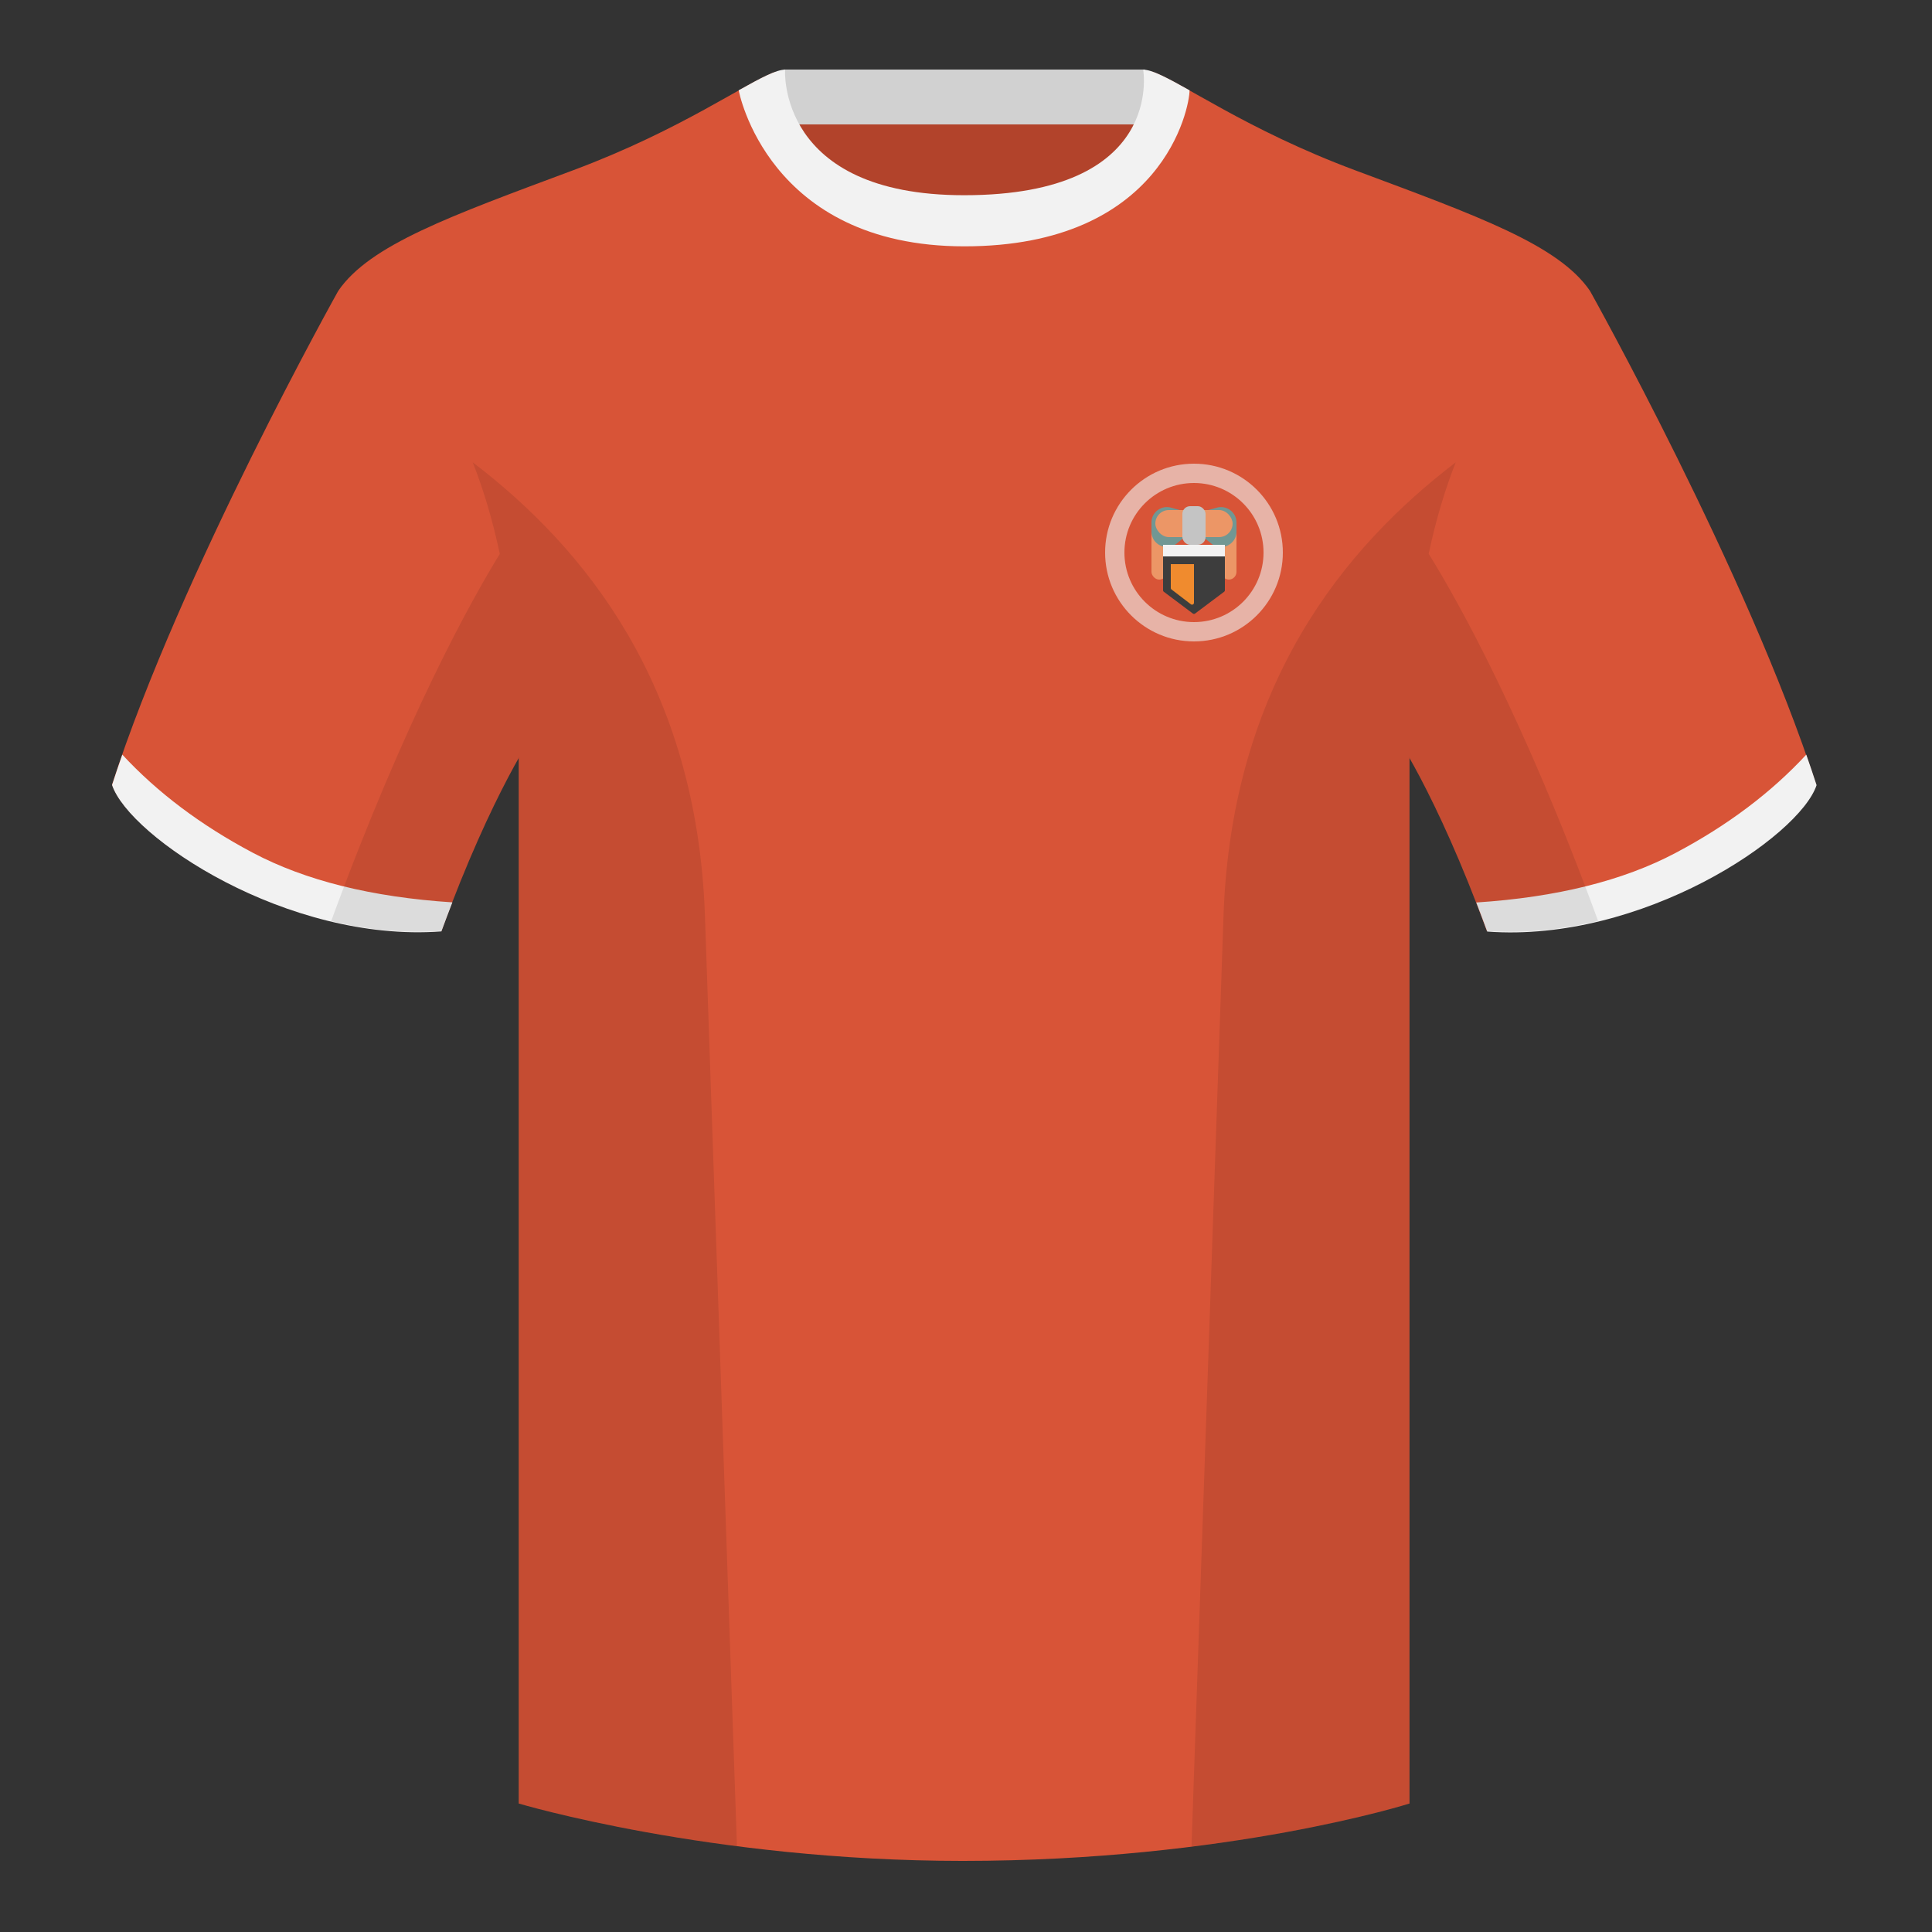 <?xml version="1.0" encoding="utf-8"?><svg width="500" height="500" viewBox="0 0 500 500" fill="none" xmlns="http://www.w3.org/2000/svg"><rect x="0" y="0" width="500" height="500" fill="#333333" stroke="none"/><path fill-rule="evenodd" clip-rule="evenodd" d="M203.006 109.193h93.643V21.898h-93.643v87.295z" fill="#B2432B"/><path fill-rule="evenodd" clip-rule="evenodd" d="M202.866 32.198h93.459v-14.2h-93.459v14.2z" fill="#D1D1D1"/><path fill-rule="evenodd" clip-rule="evenodd" d="M249.514 57.706c-50.082 0-47.798-39.469-48.743-39.14-7.516 2.619-24.132 14.937-52.438 25.495-31.873 11.885-52.626 19.315-60.783 31.2 11.115 8.915 46.695 28.97 46.695 120.345v271.14s49.657 14.855 114.885 14.855c68.929 0 115.648-14.855 115.648-14.855v-271.14c0-91.375 35.58-111.43 46.699-120.345-8.156-11.885-28.909-19.315-60.782-31.2-28.36-10.577-44.982-22.919-52.478-25.509-.927-.32 4.177 39.154-48.703 39.154z" fill="#D85437"/><path fill-rule="evenodd" clip-rule="evenodd" d="M87.55 75.26s-40.763 72.8-58.548 127.77c4.445 13.375 45.208 40.86 85.232 37.885 13.34-36.4 24.46-52 24.46-52S141.658 93.83 87.55 75.26zm323.925 0s40.763 72.8 58.547 127.77c-4.445 13.375-45.207 40.86-85.232 37.885-13.34-36.4-24.459-52-24.459-52S357.368 93.83 411.476 75.26z" fill="#D85437"/><path fill-rule="evenodd" clip-rule="evenodd" d="M467.462 195.3c.936 2.666 1.827 5.303 2.667 7.899-4.445 13.375-45.208 40.86-85.232 37.885-.958-2.613-1.904-5.119-2.835-7.519 20.795-1.358 37.993-5.637 51.594-12.838 13.428-7.108 24.697-15.584 33.806-25.427zm-435.807 0c9.103 9.827 20.361 18.291 33.772 25.391 13.611 7.206 30.824 11.486 51.639 12.84-.931 2.4-1.877 4.905-2.834 7.517-40.024 2.975-80.787-24.51-85.232-37.885.836-2.585 1.723-5.209 2.655-7.863zM249.577 63.752c51.478 0 58.278-35.895 58.278-40.38-5.772-3.24-9.728-5.345-12.008-5.345 0 0 5.882 32.495-46.335 32.495-48.52 0-46.335-32.495-46.335-32.495-2.28 0-6.236 2.105-12.003 5.345 0 0 7.368 40.38 58.403 40.38z" fill="#F2F2F2"/><path fill-rule="evenodd" clip-rule="evenodd" d="M413.584 238.323c-9.287 2.238-19.064 3.316-28.797 2.592-8.198-22.369-15.558-36.883-20.013-44.748v270.577s-21.102 6.71-55.866 11.111l-.544-.06c1.88-54.795 5.722-166.47 8.276-240.705 2.055-59.755 31.085-95.29 60.099-117.44-2.675 6.781-5.072 14.606-6.999 23.667 7.354 11.852 24.435 42.069 43.83 94.964.005.014.01.028.014.042zM190.717 477.795c-34.248-4.401-56.476-11.051-56.476-11.051V196.172c-4.456 7.867-11.814 22.379-20.01 44.743-9.633.716-19.309-.332-28.511-2.523.005-.032.012-.065.02-.097 19.377-52.848 36.306-83.066 43.61-94.944-1.929-9.075-4.328-16.912-7.006-23.701 29.014 22.15 58.043 57.685 60.099 117.44 2.554 74.235 6.395 185.91 8.276 240.705h-.002z" fill="#000" fill-opacity=".09"/><path opacity=".6" fill-rule="evenodd" clip-rule="evenodd" d="M332 143c0 12.703-10.297 23-23 23s-23-10.297-23-23 10.297-23 23-23 23 10.297 23 23zm-5 0c0 9.941-8.059 18-18 18s-18-8.059-18-18 8.059-18 18-18 18 8.059 18 18z" fill="#F2F2F2"/><rect x="298" y="136" width="4" height="14" rx="2" fill="#EC9666"/><rect x="316" y="136" width="4" height="14" rx="2" fill="#EC9666"/><path d="M298 135.237c0-2.637 2.508-4.553 5.052-3.859l4.896 1.335a3.995 3.995 0 002.104 0l4.896-1.335c2.544-.694 5.052 1.222 5.052 3.859v2.322c0 3.375-3.921 5.233-6.533 3.096l-1.934-1.583c-1.474-1.205-3.592-1.205-5.066 0l-1.934 1.583c-2.612 2.137-6.533.279-6.533-3.096v-2.322z" fill="#719793"/><rect x="299" y="132" width="20" height="7" rx="3.5" fill="#EC9666"/><path d="M301 144h16v8.75c0 .157-.074.306-.2.4l-7.5 5.625a.501.501 0 01-.6 0l-7.5-5.625a.5.5 0 01-.2-.4V144z" fill="#3D3D3D"/><path d="M303 146h6v9.988c0 .414-.475.649-.804.397l-5-3.823a.503.503 0 01-.196-.397V146z" fill="#F08B2E"/><rect x="306" y="131" width="6" height="10" rx="2" fill="#C4C4C4"/><path fill="#F2F2F2" d="M301 141h16v3h-16z"/></svg>